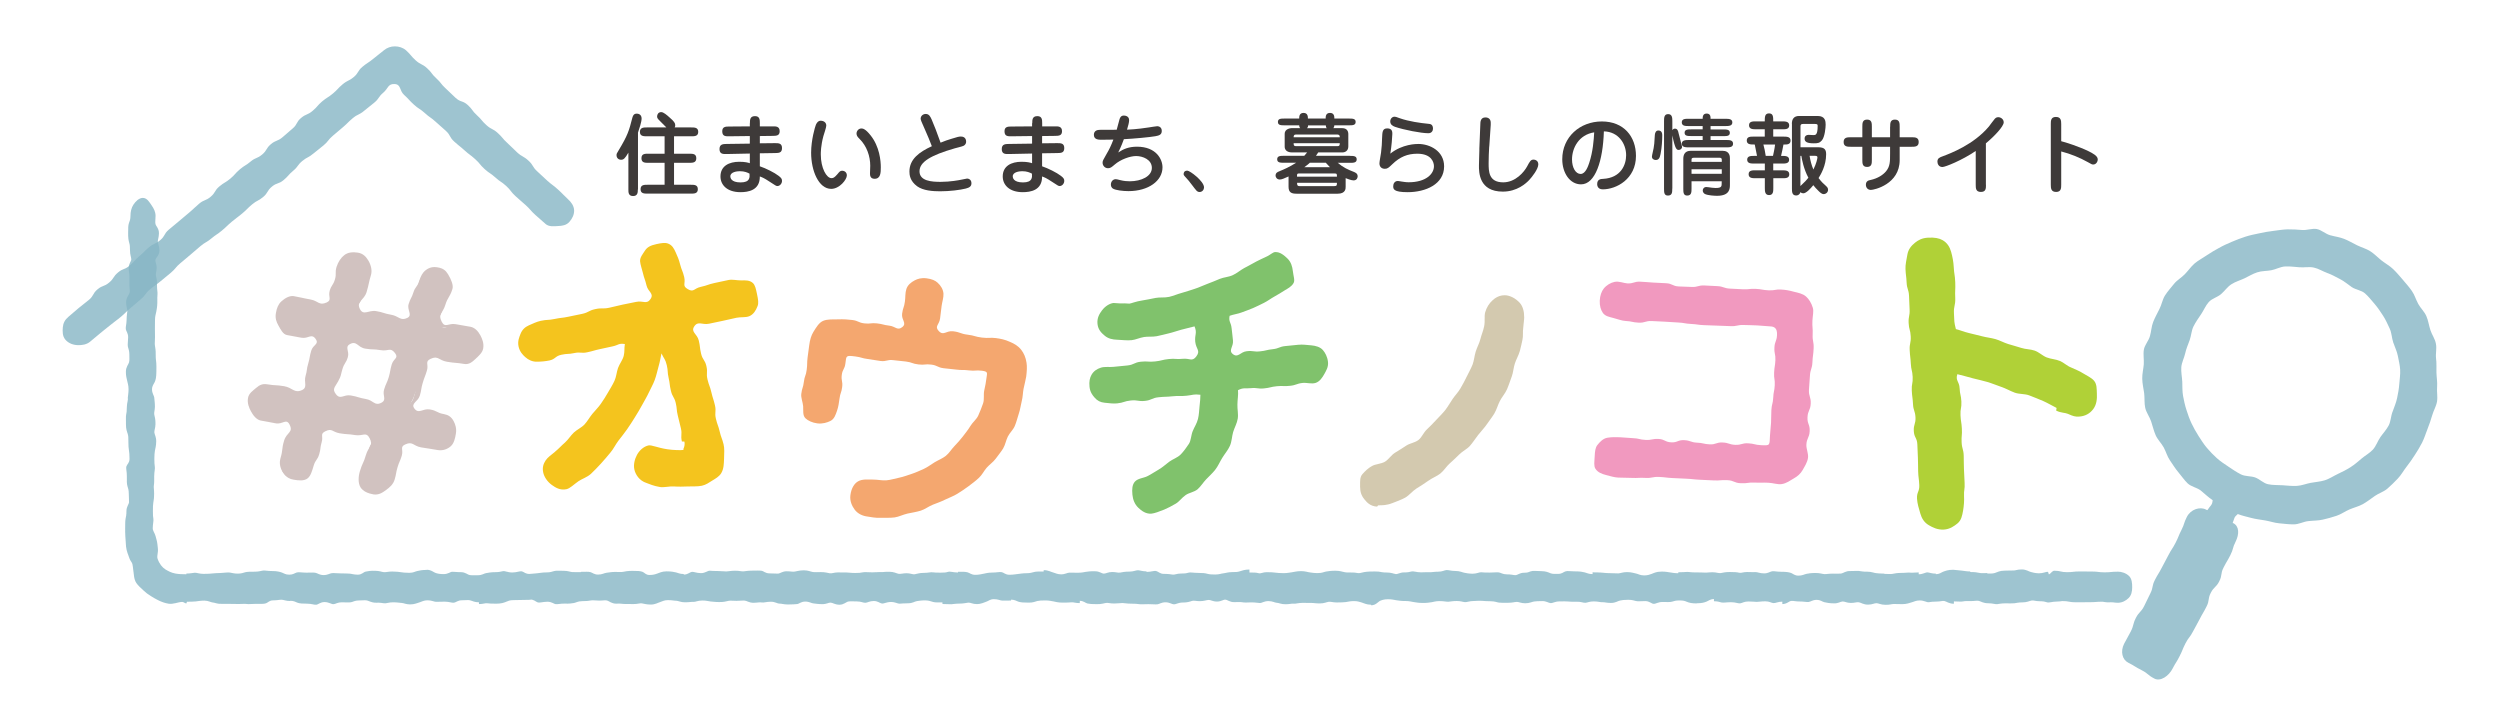 <?xml version="1.0" encoding="UTF-8"?><svg id="_レイヤー_1" xmlns="http://www.w3.org/2000/svg" viewBox="0 0 310 90"><defs><style>.cls-1{opacity:.8;}.cls-2{fill:#f4a76f;}.cls-2,.cls-3,.cls-4,.cls-5,.cls-6,.cls-7,.cls-8,.cls-9,.cls-10{stroke-width:0px;}.cls-3{fill:#f4c41e;}.cls-4{fill:#3e3a39;}.cls-5{fill:#c6b3b0;}.cls-6{fill:#c8bb9b;}.cls-7{fill:#b0d137;}.cls-8{fill:#86b5c4;}.cls-9{fill:#80c26c;}.cls-10{fill:#f199bf;}</style></defs><g class="cls-1"><path class="cls-8" d="m262.54,70.89c-.78,0-.78.08-1.56.08s-.78-.1-1.56-.1-.78-.01-1.56-.01-.78.09-1.56.09-.78-.18-1.56-.18c-.26,0-.45.36-.67.46-.03,0-.09-.32-.12-.32-.27-.03-.57.18-1.12.18-.53-.02-.74-.1-.99-.16-.28-.06-.57-.32-1.15-.32s-.78.15-1.04.13c-.27-.01-.54.02-1.06.02-.61,0-.91.18-1.2.28-.25.09-.5.08-.96.08,0,0,0-.06,0-.06-.48,0-.73.04-.98-.02-.27-.06-.57-.11-1.14-.11,0,0,0-.07,0-.07-.51,0-.76-.08-1.02-.1-.28-.02-.58-.07-1.11-.11-.62,0-.98.15-1.27.26-.24.1-.42.29-.87.29v-.07c-.51,0-.73-.12-.99-.15-.27-.04-.58.23-1.13.23v-.23c-.51,0-.76.06-1.02.03-.28-.04-.56.03-1.12.03s-.83.07-1.12.12c-.25.05-.52,0-1.01,0,0,0,0-.03,0-.03-.5,0-.76-.04-1.01-.06-.27-.02-.55-.18-1.09-.18-.52.02-.78-.07-1.04-.09-.27-.02-.55.01-1.09.01-.55-.02-.85.27-1.12.31-.25.03-.52.01-1.03.01s-.79.07-1.05.06c-.27-.02-.54-.14-1.08-.14-.58,0-.86.05-1.15.11-.25.05-.5.22-.98.22s-.67-.24-.91-.33c-.28-.1-.61-.15-1.22-.15-.56,0-.86-.1-1.14-.06-.26.04-.49.26-.99.26-.55,0-.83-.18-1.1-.16-.26.02-.51-.01-1.02-.01-.48,0-.71.15-.97.09-.27-.07-.57-.09-1.16-.09s-.84.08-1.12.13c-.25.05-.52-.1-1.01-.1s-.77.07-1.03.04c-.28-.02-.55-.02-1.1-.02s-.81-.07-1.08-.06c-.26.01-.52.04-1.05.04,0,0,0,.12,0,.12-.5,0-.76-.07-1.01-.1-.28-.03-.57-.12-1.1-.1-.61,0-.9.17-1.19.28-.25.09-.49.19-.94.19-.49,0-.73-.18-.98-.23-.28-.05-.58-.18-1.15-.18-.53,0-.8.15-1.07.16s-.53-.03-1.06-.03-.79-.06-1.06-.07-.54-.03-1.07-.03c0,0,0,.22,0,.22-.47,0-.7-.14-.96-.21-.28-.07-.58-.13-1.16-.13-.61,0-.99-.09-1.27.01-.25.09-.41.3-.86.3s-.7.02-.95-.07c-.28-.11-.57-.27-1.18-.27s-1.01-.08-1.3.03c-.25.1-.38.17-.83.17-.53,0-.79.3-1.06.3s-.54-.11-1.07-.1c-.5,0-.72-.2-.98-.24-.28-.04-.58.02-1.15.02-.51.01-.78-.02-1.04-.04-.27-.01-.54.18-1.08.18-.49-.01-.76-.07-1.01-.12-.28-.05-.55-.22-1.12-.22s-.85-.14-1.12-.11c-.26.03-.5.2-1.01.2s-.79.08-1.04.06c-.27-.02-.54.02-1.08.02-.59,0-.94-.18-1.21-.1-.26.07-.44.11-.92.11s-.76.24-1.02.2c-.28-.04-.54-.19-1.11-.19h0c-.5.01-.74-.08-1-.11-.27-.03-.55-.01-1.1-.01-.57.03-.9.1-1.18.18-.26.07-.49-.06-.96-.06-.5,0-.72.01-.98-.04-.28-.05-.58-.18-1.15-.18s-.87.06-1.14.1c-.26.04-.48.19-.99.19-.52.01-.76-.05-1.02-.08-.28-.03-.56-.16-1.11-.16s-.84.11-1.11.14c-.26.02-.5.11-1.02.11-1.06,0-1.06-.13-2.13-.12-.47,0-.72.2-.98.13-.28-.08-.56-.09-1.15-.09v-.37c-.59,0-.95.15-1.22.23-.25.08-.43.09-.9.09-.55,0-.83.13-1.1.15-.26.02-.51.15-1.03.15-.47,0-.71-.02-.97-.09-.28-.08-.57-.11-1.16-.11s-.94-.11-1.22-.02c-.25.08-.44.1-.91.1-.5,0-.75.17-1.01.13-.28-.04-.55-.09-1.11-.09-.46,0-.67-.29-.93-.35-.27-.07-.62.11-1.2.11,0,0,0-.07,0-.07-.53,0-.79-.13-1.06-.14-.27,0-.54.17-1.07.17-.58,0-.87.07-1.14.12-.25.05-.51-.07-.99-.07-.52,0-.79.21-1.04.2-.27-.01-.53-.29-1.06-.29-.58-.02-.89.03-1.17.07-.26.04-.48.11-.98.11-.53,0-.78,0-1.04-.01s-.53.21-1.04.21c-.48,0-.76-.18-1.01-.24-.27-.06-.57-.28-1.15-.28,0,0,0,.17-.01.17-.58,0-.91-.01-1.18.06-.26.06-.47.15-.94.15-.55,0-.82.08-1.1.1-.26.02-.51.09-1.02.09s-.69-.27-.95-.32c-.28-.06-.6.05-1.18.05s-.84.11-1.11.15c-.26.04-.51.13-1.01.13-.47,0-.68-.24-.94-.31-.27-.08-.6-.07-1.18-.07,0,0,0,.09-.01.09-.6,0-.95-.16-1.23-.08-.25.08-.43.1-.9.1-.5,0-.72,0-.98-.04-.28-.04-.58.07-1.15.07s-.83.13-1.11.17c-.26.04-.52-.13-1.02-.13-.49.01-.74.12-.99.07-.28-.06-.56-.25-1.13-.25-.52-.02-.78.06-1.04.04-.27-.02-.54.03-1.09.03-.58,0-.9-.06-1.17,0-.26.06-.47.08-.95.08-.52,0-.79-.06-1.05-.06s-.53-.01-1.07-.01c-.5,0-.74.15-1,.11-.28-.04-.56-.15-1.12-.15-.5,0-.74.03-1-.01-.28-.04-.56-.21-1.12-.21-.58.01-.86.12-1.14.16-.26.04-.49-.04-.99-.04-.54,0-.8.28-1.07.29-.26.01-.53-.03-1.05-.03s-.71-.28-.97-.32c-.28-.05-.59-.02-1.16-.02s-.82.07-1.09.09c-.26.02-.51-.08-1.03-.08s-.82.08-1.09.09c-.26.01-.52-.05-1.03-.05s-.78-.02-1.04-.04c-.27-.01-.55.3-1.09.3-.57,0-.88-.2-1.16-.15-.25.05-.48.33-.97.33,0,0,0-.07-.01-.07-.48,0-.7-.14-.96-.2-.27-.06-.58-.13-1.16-.13s-.9.19-1.18.28c-.25.09-.49.17-.95.17s-.61-.3-.85-.39c-.28-.11-.66-.12-1.27-.12-.57,0-.87.06-1.15.12-.25.05-.49.01-.97.01-.55,0-.83.09-1.11.11-.26.03-.51.22-1.02.22-.47,0-.67-.22-.93-.3-.28-.08-.6-.04-1.2-.04v.04c-.52,0-.79,0-1.05-.01-.27-.01-.53-.16-1.08-.16-.59,0-.93-.04-1.21.04-.26.07-.44.16-.92.16-.55,0-.82.08-1.09.1-.26.02-.54.06-1.04.09-.47,0-.65-.23-.9-.31-.28-.08-.63.13-1.22.13s-.89-.22-1.17-.16c-.25.05-.47.12-.95.12-.56,0-.86.08-1.13.12-.26.04-.49.26-.99.26s-.77.02-1.02-.02c-.28-.04-.54-.36-1.1-.36s-.81-.06-1.08-.05c-.26.01-.52.29-1.05.29-.47,0-.72-.05-.98-.13-.28-.08-.56-.41-1.15-.41,0,0,0,.02,0,.02-.58,0-.89.08-1.17.14-.25.05-.47.22-.96.22-1.06,0-1.06-.15-2.13-.16-.51,0-.77.1-1.03.08-.27-.02-.54-.17-1.08-.17-.59-.03-.9.05-1.18.1-.26.04-.47.38-.97.38-.53,0-.79-.12-1.05-.13-.27-.01-.54-.03-1.07-.03s-.83-.06-1.1-.03c-.26.02-.51.24-1.03.24-.48,0-.7-.2-.96-.27-.27-.07-.58-.03-1.17-.03s-.93-.1-1.21-.02c-.25.08-.45.27-.92.27s-.66-.17-.91-.26c-.28-.1-.61-.19-1.22-.19-.56,0-.86-.09-1.13-.06-.26.03-.49.14-1,.14-.58,0-.93,0-1.2.07-.26.06-.45.17-.92.17-.5,0-.72-.1-.97-.13-.28-.04-.56.02-1.15.05-1.06.02-1.06.11-2.13.11-.54,0-.82-.15-1.09-.14-.26.02-.52.1-1.04.1v.09c-.5,0-.97-.02-1.36-.09-.51-.09-.92-.32-1.25-.52-.37-.23-.74-.68-.96-1.31-.09-.24.01-.53.04-.9.03-.31-.04-.65-.07-.97s-.15-.64-.22-.94c-.08-.35-.36-.67-.35-.97.01-.58.12-.88.08-1.16-.04-.26-.07-.5-.06-1,0-.5.01-.75.05-1.01.05-.28.1-.57.1-1.15,0-.5-.07-.77-.03-1.02.05-.28.04-.56.04-1.13.01-.58.12-.87.08-1.15-.04-.26-.06-.5-.06-1s.03-.74.07-1c.05-.28.15-.57.16-1.15.01-.56-.2-.83-.23-1.11-.02-.26.13-.53.14-1.05.01-.59-.09-.89-.15-1.17-.05-.26.07-.49.08-.98,0-.55-.07-.83-.08-1.1-.01-.26-.28-.53-.28-1.05,0-.44.23-.66.34-.91.13-.29.19-.61.2-1.24,0-.56.02-.83-.01-1.12-.02-.26-.08-.52-.07-1.04.01-.58-.06-.85-.1-1.13-.04-.26.01-.52.01-1.02,0-.54-.02-.8-.01-1.07s.01-.54.01-1.08c0-.51.12-.75.16-1.01.04-.28.12-.57.13-1.14,0-.51-.01-.77.02-1.03.03-.28-.07-.56-.06-1.12.01-.6-.06-.89-.13-1.17-.07-.26.08-.51.09-.98,0-.49-.21-.75-.15-1.01.06-.28.48-.54.49-1.13,0-.55-.19-.82-.2-1.1-.01-.26.13-.53.14-1.05.01-.59-.36-.87-.43-1.15-.06-.26.01-.52.01-1.01s-.21-.9-.48-1.29c-.28-.41-.57-.93-1.09-.94-.5.01-.91.44-1.18.85-.25.38-.36.87-.36,1.35s-.1.67-.19.92c-.1.29-.1.62-.1,1.24-.01.61.05.91.13,1.2.08.25.1.49.1.96,0,.55.15.82.16,1.09.01.26-.32.53-.32,1.06s.11.79.09,1.05c-.01.28.01.55,0,1.1,0,.46.1.73.01.98-.1.29-.42.55-.42,1.17,0,.53.16.8.15,1.07s-.09.54-.09,1.08c-.01.57-.14.88-.1,1.16.04.26.29.49.29.99-.01.59-.09.92-.03,1.19.06.26.18.48.18.96s.03.73-.04.98c-.08.28-.39.56-.39,1.16-.01.58.12.87.17,1.16.04.26.16.5.16,1s-.07.78-.09,1.04c.06.33-.11.61-.12,1.17,0,.5-.04.72-.09.97-.05.28-.01.6-.02,1.17-.01.61.13.92.22,1.2.08.26.08.5.08.96-.01,1.07.15,1.08.14,2.15,0,.47-.3.65-.38.9-.09.28.06.64.05,1.25s-.01.92.07,1.2c.08.25.17.49.17.95,0,.53.05.8.03,1.06-.02.27-.32.54-.32,1.09,0,.5-.06.71-.11.97-.05.28-.04.6-.05,1.18-.01.59.04,1.4.11,2.26.05.52.27,1.03.44,1.51.08.23.28.42.35.66.06.22.06.47.1.7.09.51.06,1.16.39,1.65.22.33.56.61.85.89.3.29.63.54.97.74.6.37,1.31.79,2.16.93.58.1,1.18-.2,1.69-.22.18-.01.36.19.52.19.05,0,.05-.21.09-.21.55,0,.81-.02,1.09-.04.26-.02.53-.1,1.05-.1s.78.21,1.04.23c.28.02.58.2,1.1.17,1.07-.01,1.07.02,2.13.02.51,0,.74-.04,1,0,.28.04.57-.02,1.13-.02.61,0,.98.03,1.26-.07.25-.09.41-.36.87-.36.53,0,.8-.09,1.06-.08.27.01.53.16,1.07.16v-.03c.46,0,.65.15.9.24.28.1.62.12,1.22.12h0c.55.01.83.15,1.1.13.26-.02.51-.33,1.03-.33.56,0,.86.29,1.14.26.26-.03.49-.23.99-.23.57,0,.88.04,1.17-.01.25-.05.47-.22.96-.22s.75-.05,1,0c.28.06.55.28,1.13.28.49-.02.74.04,1,.07.28.04.58-.13,1.13-.12.52,0,.79.07,1.05.08.27.01.52.18,1.04.18.59,0,.91-.19,1.19-.26.26-.07.5-.25.97-.25.54,0,.8.19,1.07.19s.53-.02,1.06-.02c.56,0,.87.16,1.15.13.26-.04.48-.3.98-.3s.76-.06,1.01,0c.27.06.54.25,1.11.25,0,0,0,.22,0,.22.51,0,.75-.13,1.01-.1.27.03.56.05,1.12.05.61,0,.94-.11,1.23-.23.24-.1.45-.21.9-.21,1.06,0,1.06-.04,2.13-.04v-.03c.47,0,.65.28.9.35.28.08.63-.08,1.22-.08.52,0,.77.28,1.03.3.27.02.55-.07,1.08-.07.58.03.87-.03,1.15-.07.26-.04.5-.23,1-.23.57,0,.84-.04,1.12-.09.25-.05.51.02,1.01.02.47.01.73-.08.99-.01.28.08.55.39,1.14.39.56-.04.82.05,1.09.04.26-.01.52.01,1.04.01s.77-.12,1.02-.09c.28.03.56.15,1.11.15.59,0,.9-.23,1.18-.31.25-.07.48-.24.95-.24.53,0,.79.08,1.06.08.27.01.53.19,1.07.19s.77-.07,1.03-.05c.27.02.55-.17,1.1-.17.51-.01.79.1,1.05.12.27.01.53.07,1.06.07.59.01.87-.09,1.15-.15.25-.05.51,0,1,0s.77-.06,1.02-.03c.28.03.54.27,1.09.27.53-.01.74-.09,1-.04.28.05.57-.09,1.15-.09.53,0,.8.24,1.06.23.27,0,.53.11,1.07.11s.84-.03,1.11-.05c.26-.02.5-.31,1.02-.31s.77.22,1.03.23c.27.02.55.09,1.09.09s.78-.21,1.04-.19c.27.02.54.26,1.09.26s.83-.36,1.11-.4c.26-.04.52-.01,1.02-.01.54,0,.81.18,1.08.17.26-.01.52-.22,1.04-.22s.75.28,1.01.31c.28.03.57-.19,1.12-.19s.81.22,1.08.21c.26-.01.52-.05,1.05-.05.56,0,.83-.24,1.1-.27.25-.03.52-.09,1.03-.09.48.01.71.14.97.2.27.07.57.05,1.15.05,0,0,0,.2.01.2.54,0,.81.04,1.08.03.26-.01.52-.08,1.04-.08.55,0,.82-.1,1.09-.12.26-.02.52.18,1.03.18.59,0,.91-.21,1.18-.29.26-.07.47-.32.95-.32.52,0,.78.17,1.04.18.27.02.54-.01,1.09-.01,0,0,0-.11.01-.11.47,0,.7.2.96.27.27.07.57.1,1.16.1.58.02.86-.13,1.13-.2.26-.06.52-.07,1-.07s.74.08,1,.12c.28.05.56.15,1.13.15s.82-.01,1.1-.04c.26-.02.51.1,1.03.1,0,0,0-.28.01-.28.48,0,.7.28.95.33.27.06.59.08,1.16.08.6.01.85-.11,1.13-.15.26-.04.5.07,1,.07s.78-.06,1.04-.06.54.08,1.08.08c.5,0,.73.02.99.06.28.04.58,0,1.14,0s.85.05,1.13.02c.26-.03.49-.25,1-.25s.77.24,1.03.25c.27.02.55-.22,1.1-.22.6,0,.88-.11,1.15-.2.25-.08.51.03.97.03.54,0,.81-.14,1.09-.15.26-.02.52.2,1.04.2s.78-.25,1.04-.24c.27.02.54.31,1.09.31.49,0,.71-.03.97.01.28.05.61.05,1.16.02.53,0,.79.07,1.05.08.27.01.54-.24,1.07-.24s.78.2,1.04.21c.27.01.53.18,1.05.18.52.01.77-.1,1.04-.07.27.03.56-.1,1.12-.1.53,0,.79.02,1.06.01.27-.01.53.06,1.06.06.56,0,.82-.16,1.1-.2.26-.04.52.08,1.02.08.56,0,.85-.02,1.12-.05.26-.03.5-.12,1-.12.47,0,.69.1.95.17.28.08.59.28,1.18.28v.07c.61,0,.87-.46,1.15-.57.24-.1.52-.18.97-.18.51,0,.77.1,1.03.13.28.03.57.1,1.11.09.5,0,.75.1,1.01.13.27.03.55.11,1.09.11h0c.56.01.86-.05,1.14-.09.26-.04.49-.14.99-.14.54,0,.81.09,1.08.08.26-.01.52-.09,1.04-.09s.76.12,1.02.14c.27.02.55-.14,1.08-.14.52-.03.8-.04,1.06-.02.27.02.54.05,1.08.05.51,0,.77.15,1.02.17.28.03.55.02,1.1.02s.81-.1,1.08-.11c.26-.01.53.17,1.05.17.56,0,.83-.18,1.11-.22.26-.03.52-.05,1.02-.05s.76.23,1.02.25c.27.02.56-.21,1.11-.21.51,0,.78-.02,1.03.01.27.03.53.03,1.08.03.53-.03.84.16,1.12.13.26-.03.51-.17,1.02-.17.54,0,.81.12,1.09.1.26-.01.52.09,1.04.09.58,0,.85-.25,1.14-.3.25-.05.5-.09.99-.09s.71.09.96.15c.27.07.58.01,1.17.01.52.01.76.32,1.02.34.27.02.56-.23,1.1-.23.6,0,.92.04,1.2-.04.25-.08.46-.15.93-.15s.64.06.9.17c.29.12.61.2,1.23.2v-.02c.62,0,.93-.09,1.22-.21.25-.1.46-.31.91-.31,0,0,0,.27,0,.27.48,0,.67.09.92.15.27.06.62-.03,1.2-.03s.85.17,1.13.14c.25-.03.49-.23,1-.23s.78.04,1.04.05c.27,0,.55-.07,1.08-.07.5,0,.73.19.99.22.27.03.57-.18,1.12-.18v.3c.56,0,.82-.36,1.1-.39.25-.03.53.07,1.03.07.56,0,.86.09,1.13.06.26-.03.49-.26.99-.26s.71.24.96.29c.28.05.59.14,1.15.14.57.03.82-.21,1.1-.23.26-.02.52.18,1.04.18.49,0,.73-.13.99-.08.28.05.57.29,1.14.29.52,0,.79-.19,1.05-.18.27.01.54.2,1.08.2.56.02.79-.1,1.05-.1.26.01.53.02,1.05.02.61,0,.91-.16,1.19-.23.26-.06.5-.23.98-.23.56,0,.87.26,1.14.22.26-.04.48-.08.98-.08s.71-.13.97-.06c.27.07.57.33,1.15.33,0,0,0-.29,0-.29.58,0,.88.06,1.15,0,.25-.06.49-.04.98-.04s.72-.09.98-.02c.28.08.55.29,1.15.29.55,0,.85.14,1.12.11.25-.03.49-.1,1-.1.56,0,.85.02,1.13-.01.25-.03.49-.11,1-.11.57,0,.85-.18,1.13-.23.26-.04.5.09,1,.09.47,0,.64.05.9.13.28.09.63-.09,1.23-.09.27,0,.48-.03.66-.06.83-.01.83.15,1.67.15s.83-.01,1.67-.01.83-.06,1.67-.06c.18.02.4.08.72.08.09,0,.17,0,.25-.01.46-.01.46.06.93.06.51,0,.99-.25,1.33-.59.34-.34.44-.82.44-1.33s-.04-1.05-.38-1.39c-.38-.37-.92-.55-1.43-.55Z"/></g><g class="cls-1"><path class="cls-5" d="m40.71,37.83c.75-.34.28-.63.52-1.42s.34-.76.57-1.55,0-.87.22-1.66c.09-.28.45-.84.9-1.21.32-.26.82-.45,1.42-.35.64.11.81.6,1.01.98.25.5.53,1.04.41,1.42-.23.76-.44.7-.67,1.46-.23.76-.05.82-.28,1.58s-.78.72-.35,1.39c.43.68.6.35,1.4.49.8.14.8.1,1.6.24.8.14.79.21,1.59.35s.97.61,1.66.18c.7-.44.38-.79.62-1.58.24-.79-.05-.88.2-1.67.24-.79.21-.8.46-1.59.09-.28.44-.81.89-1.17.32-.26.8-.58,1.4-.47.64.11.98.58,1.18.97.25.5.37,1.14.25,1.52-.23.76-.39.71-.62,1.48-.23.76-.12.8-.36,1.56s-.92.75-.41,1.36c.67.79.85.4,1.87.57s1.03.11,2.05.29c.42.07.88.31,1.1.76.18.36-.02.82-.11,1.34-.16.92-.69,1.92-1.65,1.76-.76-.13-.74-.24-1.49-.37-.76-.13-.8.09-1.55-.04-.76-.13-.81-.84-1.43-.39-.73.53-.23.81-.48,1.67-.26.86-.24.87-.5,1.73s-.52.79-.78,1.65-.83,1.02-.31,1.75c.6.83.95.26,1.96.43,1,.17,1.03,0,2.04.18.41.07.79.47,1.01.93.18.36.07.79-.02,1.31-.16.96-.76,1.96-1.69,1.81-1.11-.19-1.11-.21-2.22-.4-1.11-.19-1.17-.97-2.2-.51-.75.34-.03.85-.27,1.64s-.48.72-.72,1.51c-.24.79-.19.81-.42,1.6-.16.52-.47.87-.83,1.15-.36.28-.76.51-1.34.41-.59-.1-1.14-.36-1.35-.77-.22-.42-.04-1,.12-1.54.23-.76.3-.74.53-1.5s-.06-.85.16-1.61c.23-.76.94-.75.51-1.43s-.7-.25-1.5-.38c-.8-.14-.83.02-1.62-.11-.8-.14-.76-.37-1.56-.51-.8-.14-1.05-.75-1.73-.31-.7.44-.15.96-.39,1.75-.24.79-.01.86-.25,1.65s-.52.71-.76,1.5c-.16.52-.41.85-.76,1.13-.35.28-.73.71-1.31.61-.6-.1-1.15-.49-1.37-.9-.23-.42-.2-1.07-.04-1.61.23-.76.46-.69.7-1.45.23-.76-.02-.84.21-1.6s1.05-.83.53-1.44c-.67-.79-1-.03-2.02-.2s-.98-.41-2-.58c-.38-.06-.82-.3-1.06-.78-.17-.35-.43-.85-.34-1.39.18-1.09,1.27-1.68,2.03-1.55s.73.27,1.49.39c.76.13.76.1,1.52.23s.86.5,1.49.05c.73-.53.19-.82.45-1.68s.37-.83.63-1.69c.26-.86.3-.85.56-1.71s1.08-1.07.55-1.8c-.59-.82-1.06-.24-2.05-.41-1-.17-1.05.17-2.05,0-.39-.07-.85-.51-1.1-.97-.18-.35-.33-.87-.24-1.41.09-.51.48-.88.78-1.17.37-.35.87-.72,1.27-.66,1.11.19,1.08.35,2.16.68,1.07.31,1.15.54,2.18.08Zm6.7,12.31c.74-.51.33-.72.59-1.58s.36-.83.62-1.69c.26-.86,0-.94.27-1.8s1.08-.85.65-1.64c-.39-.72-.76-.09-1.56-.23-.8-.14-.76-.41-1.56-.55-.8-.14-.86.19-1.66.06-.8-.14-.97-.94-1.64-.48-.74.51-.12.97-.38,1.83-.26.86-.13.9-.39,1.76-.26.86-.56.77-.82,1.64s-.91,1-.48,1.79c.38.71.83.25,1.63.38.8.14.81.06,1.61.19.8.14.79.11,1.55.37s.9.41,1.57-.05Z"/><path class="cls-5" d="m46.28,61.3c-.63-.11-1.27-.38-1.57-.86-.32-.52-.29-1.3-.09-1.99.31-1.04.46-1,.76-2.05.31-1.04.95-1.11.45-2.07-.44-.84-.85-.22-1.8-.38-.94-.16-.96-.06-1.9-.22s-.94-.67-1.79-.25c-.69.34-.23.6-.45,1.34s-.09.78-.31,1.51-.46.67-.68,1.4c-.2.65-.36,1.28-.76,1.59-.44.34-1.09.27-1.73.16-.65-.11-1.04-.44-1.34-.92-.32-.52-.48-1.1-.28-1.78.31-1.04.12-1.1.44-2.15.32-1.04,1.17-1,.68-1.97-.42-.83-.83,0-1.74-.17-.92-.16-.91-.19-1.83-.34-.51-.09-.95-.62-1.23-1.16-.23-.43-.47-1-.36-1.63.1-.61.64-.93,1.01-1.26.45-.4.85-.53,1.35-.45,1.05.18,1.08.06,2.13.24,1.05.18,1.24.92,2.21.48.73-.34.21-.95.43-1.72.23-.77.11-.81.34-1.58s.14-.8.37-1.58c.23-.77,1.02-.8.55-1.46-.53-.74-.86,0-1.76-.15-.89-.15-.89-.18-1.78-.33-.52-.09-.8-.7-1.09-1.22-.24-.43-.41-.86-.3-1.5.1-.62.3-1.11.67-1.45.45-.41,1.03-.74,1.54-.66,1.03.18,1.02.23,2.05.41,1.03.18,1.07.8,2.03.38.7-.31.16-.71.38-1.45.22-.74.43-.67.65-1.41s-.02-.81.2-1.55c.2-.63.56-1.16.97-1.47.45-.35,1.06-.4,1.69-.3.63.11.99.49,1.28.97.38.63.48,1.33.33,1.8-.31,1.04-.23,1.07-.54,2.11-.31,1.04-1.33,1.17-.82,2.13.44.84,1.07.08,2.01.24s.92.29,1.86.45c.94.16,1.14.81,2,.39.69-.34-.07-.98.16-1.72s.36-.7.59-1.43c.23-.74.48-.66.71-1.4.2-.63.41-1.05.82-1.37.45-.34.89-.45,1.51-.34.63.11.97.37,1.26.85.38.63.69,1.36.54,1.83-.32,1.04-.57.96-.89,2-.32,1.04-.93,1.08-.44,2.05.42.83.82.15,1.73.31.92.16.91.16,1.83.32.51.09.94.51,1.23,1.05.23.43.46.98.36,1.62-.09.55-.56.94-.95,1.31-.4.38-.81.73-1.41.63-1.05-.18-1.07-.09-2.13-.27s-1.06-.81-2.04-.36c-.73.34-.22.67-.45,1.44s-.29.76-.52,1.53-.13.8-.36,1.58-1.15.95-.68,1.6c.54.74,1.03-.03,1.93.12.9.15.85.43,1.75.58.5.09.91.33,1.19.87.23.44.38.92.28,1.55-.09.55-.22,1.17-.61,1.54-.4.38-1.02.6-1.62.5-1.03-.18-1.03-.16-2.06-.33-1.03-.18-1.04-.8-1.99-.37-.7.31-.21.65-.43,1.39-.22.74-.31.71-.53,1.45-.22.74-.13.76-.35,1.5-.19.65-.65,1-1.07,1.31-.46.35-.94.65-1.59.54Zm-6.56-8.86c.77-.47.95.02,1.84.17.89.15.87.27,1.76.42.89.15.87.3,1.76.46.89.15,1.38-.59,1.88.16.48.72-.34.88-.58,1.71-.25.83-.15.86-.4,1.69-.25.83-.16.86-.41,1.69-.14.48-.21.84,0,1.17.18.29.47.32.88.39.86.15,1.45-.07,1.75-1.05.25-.84.05-.9.3-1.74s.47-.78.72-1.62-.21-1.1.52-1.59c.67-.45.71.04,1.51.18s.83-.07,1.63.07.79.18,1.59.31c.72.12,1.05-.47,1.18-1.21.16-.95-.16-1.44-.71-1.53-1.11-.19-1.08-.38-2.19-.57-1.11-.19-1.66.62-2.32-.29-.58-.8.56-.97.85-1.92.28-.95.29-.95.57-1.91s.17-.99.45-1.94c.28-.96-.18-1.17.62-1.76.66-.49.67.03,1.48.17s.83,0,1.65.15.83.04,1.64.18c.72.12,1.18-.43,1.3-1.17.16-.96-.28-1.43-.84-1.53-.75-.13-.75-.15-1.5-.28-.75-.13-.69-.5-1.44-.62-.75-.13-1.08.57-1.43-.11-.4-.77.17-.77.42-1.6.25-.83.1-.88.35-1.71.25-.83.3-.82.56-1.65.11-.35.15-.83-.09-1.22-.18-.29-.45-.42-.86-.49-1.03-.17-1.62.48-1.83,1.16-.26.84-.02.91-.27,1.76-.26.84-.27.84-.53,1.68s.15,1.2-.61,1.66c-.77.47-.86-.3-1.75-.45s-.92,0-1.81-.15c-.89-.15-.91-.07-1.8-.23-.89-.15-1.15.29-1.65-.46-.48-.72.11-.75.36-1.59.25-.83.37-.79.62-1.63s.33-.81.58-1.64c.11-.35-.26-.83-.49-1.22-.18-.29-.31-.52-.72-.59-1.03-.17-1.67.47-1.88,1.15-.25.84-.2.86-.45,1.7s-.25.84-.5,1.69c-.25.84.26,1.07-.47,1.56-.67.45-.72.21-1.51.08-.8-.14-.75-.4-1.55-.54s-.83.07-1.63-.07c-.48-.08-1.19.24-1.36,1.23-.18,1.04.38,1.56.87,1.65,1.1.19,1.08.29,2.19.47s1.63-.63,2.29.27c.58.81-.51.96-.8,1.91-.28.95-.1,1.01-.39,1.96-.28.96-.2.98-.48,1.94-.28.96.19,1.38-.61,1.98-.66.49-.9-.18-1.71-.31-.81-.14-.8-.2-1.62-.34-.81-.14-.83-.03-1.64-.17-.54-.09-1.37.29-1.53,1.18-.18,1.06.57,1.58,1.04,1.66.75.13.7.4,1.45.53.75.13.76.07,1.51.2s1.12-.51,1.47.16c.4.77-.08.84-.33,1.67-.25.83-.27.83-.52,1.66-.25.83-.23.84-.49,1.67-.14.47-.13.82.08,1.15.19.3.43.5.86.58.31.05,1.28.28,1.73-1.21.25-.84.16-.87.42-1.71.25-.84.64-.78.71-1.66.06-.95-.44-1.29.31-1.75Zm8.09-1.67c-.75.51-.95,0-1.84-.17-.89-.15-.87-.27-1.76-.42-.89-.15-.87-.3-1.76-.46-.89-.15-1.44.62-1.88-.17-.48-.87.38-.99.66-1.94.28-.95.19-.98.47-1.94.28-.96.2-.98.48-1.94s-.13-1.36.69-1.92c.75-.51.97,0,1.86.16.9.15.85.4,1.75.55.9.15.93-.05,1.83.1s1.27-.3,1.71.5c.48.87-.37.88-.65,1.83-.29.95-.18.99-.47,1.94-.29.95-.29.94-.38,1.93-.08,1.07.11,1.38-.71,1.95Zm-6.16-1.9c.58.76.93,0,1.87.17s.92.28,1.86.44c.94.16,1.07.9,1.91.46.71-.37.1-.88.34-1.65.23-.77.34-.74.57-1.51.23-.77.14-.8.37-1.58.23-.77.9-.77.41-1.42-.58-.76-.82-.19-1.77-.36-.95-.16-.97-.03-1.92-.19-.95-.16-1.03-1.01-1.88-.57-.71.37-.05.86-.28,1.63s-.44.71-.67,1.48-.13.79-.52,1.5c-.42.77-.78.96-.29,1.6Z"/></g><path class="cls-3" d="m93.87,36.47c-.14-.64-.22-1.12-.53-1.39-.4-.35-.91-.32-1.44-.31-.5.01-1.07-.15-1.56-.05-.87.19-.87.18-1.73.37-.87.19-.84.29-1.71.48-.87.19-.86.73-1.62.28-.73-.43-.24-.67-.44-1.5-.2-.82-.31-.8-.52-1.62-.12-.5-.32-.98-.53-1.43-.22-.49-.43-.89-.93-1.09-.38-.15-.81-.08-1.46.06-.74.16-1.15.37-1.44.83-.25.4-.62.81-.59,1.3.04.45.23.94.34,1.41.19.8.27.79.46,1.59s.96.98.5,1.67c-.47.72-.93.18-1.77.36s-.84.16-1.68.34c-.84.18-.84.21-1.68.39-.84.18-.88-.02-1.73.17-.84.18-.79.41-1.63.59-.84.18-.85.17-1.69.35s-.86.1-1.71.28-.87.05-1.72.23c-.51.11-1.02.36-1.48.56-.5.22-.84.56-1.04,1.07-.15.39-.38.89-.24,1.55.14.65.52,1.04.83,1.32.4.36.9.58,1.43.57.51,0,1.07-.05,1.56-.15.78-.17.7-.54,1.49-.71.78-.17.81-.04,1.6-.21.78-.17.84.07,1.62-.1.79-.17.78-.22,1.56-.39q.79-.17,1.57-.34c.78-.17.72-.41,1.52-.29-.09.55-.01.95-.14,1.47-.14.54-.53,1-.71,1.51-.18.53-.21,1.1-.44,1.59-.23.5-.53.97-.8,1.44-.27.48-.57.94-.88,1.39s-.71.84-1.06,1.26c-.35.43-.61.92-.98,1.32-.38.4-.93.63-1.32,1-.4.38-.69.87-1.09,1.23-.42.36-.79.78-1.2,1.11l-.06.06c-.44.37-.88.65-1.15,1.06-.26.41-.43.85-.29,1.5.11.51.48,1.11,1.06,1.53.45.32,1.02.7,1.82.53.45-.1.9-.58,1.49-.99.44-.3,1.06-.48,1.54-.91.42-.38.82-.83,1.25-1.28.4-.42.77-.9,1.16-1.35.39-.45.64-1.01,1-1.48.37-.48.74-.94,1.07-1.41.35-.5.66-.99.96-1.47.33-.52.62-1.02.89-1.51.29-.54.6-1.04.83-1.54.26-.56.56-1.07.75-1.59.22-.59.33-1.17.48-1.69.18-.61.25-1.11.36-1.62.34.73.47.68.66,1.46.18.78.05.81.23,1.59s.09.8.28,1.58c.18.78.41.73.6,1.51.18.78.07.81.26,1.59.18.78.19.78.38,1.56.18.78-.06.84.12,1.62.01.05.31-.02.32.04.07.32-.03.71-.11.83-.02.04.01.18-.04.19-.23.05-1.24.03-1.95-.08-1.22-.18-1.98-.56-2.36-.48-.59.13-1.12.61-1.42,1.16-.28.52-.47,1.21-.33,1.83.13.59.59,1.38,1.51,1.67.32.12.91.38,1.67.5.51.08,1.13-.11,1.75-.07.56.04,1.13.02,1.72,0,.58-.03,1.17.03,1.72-.09.52-.11.9-.4,1.29-.64.43-.26.84-.49,1.1-.9.34-.56.33-1.18.36-1.77.03-.72.06-1.38-.06-1.83-.2-.8-.29-.78-.48-1.58-.19-.81-.28-.78-.47-1.59-.19-.8.07-.87-.12-1.67-.19-.81-.25-.79-.44-1.6-.19-.81-.28-.78-.48-1.59-.19-.81.05-.86-.14-1.67-.19-.81-.47-.74-.66-1.55-.19-.81-.09-.83-.29-1.64s-1.01-1.03-.56-1.72c.48-.73.99-.16,1.84-.34s.85-.18,1.71-.36c.85-.18.85-.2,1.7-.38.52-.11,1.14,0,1.6-.2.5-.22.8-.7,1-1.23.16-.37.08-.83-.06-1.49Z"/><path class="cls-2" d="m123.58,41.93c-.9-.11-.92.04-1.82-.07s-.88-.25-1.78-.36-.88-.31-1.78-.42c-.9-.11-1.2.62-1.81-.05-.53-.58.08-.76.18-1.54.1-.77.09-.77.19-1.55.06-.49.26-1.03.23-1.53-.04-.53-.33-.99-.72-1.35-.3-.28-.73-.47-1.38-.55-.65-.08-1.09.06-1.46.25-.47.25-.88.58-1.04,1.08-.16.48-.11,1.04-.18,1.54-.1.77-.25.76-.35,1.53s.63,1.17.02,1.65c-.6.48-.84-.09-1.61-.18-.77-.09-.75-.19-1.52-.28s-.79.09-1.56,0-.73-.32-1.5-.42c-.46-.06-1.11-.11-1.8-.08-.58.02-1.27-.05-1.83.19-.52.23-.85.81-1.2,1.37-.27.44-.43.97-.52,1.68-.09.75-.11.75-.2,1.5s-.01.76-.11,1.52c-.09.75-.26.73-.35,1.49s-.23.74-.32,1.49c-.06.46.18,1,.23,1.52.04.51-.09,1.14.29,1.51.3.29.84.55,1.47.63.67.08,1.22-.11,1.6-.29.51-.24.66-.77.84-1.27.17-.48.24-1,.31-1.51.09-.73.24-.71.33-1.44.09-.73-.14-.76-.05-1.49s.36-.7.45-1.43c.12-.97.04-1.02,1.23-.87.78.1.77.22,1.55.32.78.1.78.14,1.56.24.78.1.82-.2,1.6-.1.78.1.78.07,1.57.17.78.1.76.27,1.55.36.78.1.81-.08,1.59.02.78.1.75.35,1.53.45.78.1.79.07,1.57.17.79.1.8,0,1.58.1.79.1.81-.06,1.59.04.8.1.65.28.58.86-.06.52-.16,1.04-.28,1.57-.12.51.03,1.12-.15,1.63-.17.5-.38,1.01-.6,1.51-.22.48-.71.84-.98,1.3-.27.46-.61.86-.93,1.29-.32.42-.67.8-1.04,1.19-.37.38-.64.86-1.06,1.2-.41.33-.92.52-1.39.8-.45.27-.86.6-1.36.83-.48.21-.96.44-1.48.61-.5.16-1,.36-1.54.47-.51.1-1.04.28-1.59.33-.52.05-1.07-.09-1.62-.09-.62,0-1.38-.1-1.93.23-.45.27-.82.84-.93,1.71-.09.69.18,1.32.54,1.8.37.48.93.77,1.62.85.33.04.91.19,1.66.15.48-.02,1.06.03,1.67-.05.51-.07,1.03-.35,1.61-.48.52-.11,1.08-.19,1.63-.36.51-.16.97-.53,1.5-.74.5-.2,1.02-.37,1.53-.63.49-.24,1.02-.42,1.5-.72.46-.29.93-.59,1.38-.93.43-.33.89-.66,1.3-1.05.39-.36.62-.86.96-1.25.35-.4.81-.7,1.11-1.11.31-.43.66-.84.93-1.28.27-.46.35-1.01.58-1.47.24-.48.68-.86.87-1.33.21-.5.33-1.03.49-1.51.18-.52.24-1.06.36-1.53.15-.56.14-1.1.23-1.55.13-.65.28-1.16.33-1.52.08-.67.12-1.23.04-1.72-.1-.67-.34-1.19-.65-1.59-.38-.5-.89-.78-1.39-.99-.64-.3-1.26-.41-1.67-.46Z"/><path class="cls-9" d="m161,42.75q-.8.08-1.6.16c-.8.08-.78.3-1.58.39-.8.08-.79.19-1.59.27s-.82-.11-1.63-.02c-.8.08-1.07.86-1.71.37-.61-.47.07-.91,0-1.68s-.09-.77-.17-1.54-.39-.78-.25-1.54c.48-.18,1.05-.24,1.5-.42.48-.19.96-.34,1.41-.54.47-.21.93-.43,1.36-.65.46-.23.87-.55,1.29-.78.45-.25.88-.51,1.28-.77.33-.2.85-.45,1.1-.92.18-.34-.03-.85-.09-1.42-.07-.65-.25-1.17-.64-1.57-.44-.43-.98-.89-1.6-.83-.23.02-.54.31-.93.51-.28.14-1.18.53-1.92.96-.41.24-.79.42-.95.51-.49.27-.91.65-1.42.88-.51.24-1.1.25-1.61.46-.52.21-1.02.44-1.54.62-.53.19-1.03.45-1.55.61-.55.17-1.07.36-1.59.5-.56.15-1.08.38-1.59.5-.58.13-1.17.03-1.67.13-.61.12-1.16.24-1.63.31-.86.13-1.42.38-1.62.4-.13.01-.53-.05-.92-.03-.44.02-.9-.06-1.06-.05-.46.05-1.04.38-1.45.94-.29.39-.62.91-.54,1.66s.52,1.14.9,1.46c.43.36.94.48,1.58.5.57.02,1.18.11,1.76.05.48-.05.97-.3,1.53-.39.48-.08,1.03,0,1.57-.1.49-.1.99-.23,1.52-.36.49-.11.99-.3,1.51-.44.49-.12,1.14-.28,1.66-.42.36.86,0,.98.09,1.91.1.93.69,1.08.13,1.82-.52.69-.81.2-1.67.29s-.88-.06-1.74.03-.85.21-1.71.3-.88-.06-1.74.03c-.87.09-.83.38-1.7.47s-.87.08-1.73.17c-.5.05-1.05-.05-1.54.1-.51.16-.91.44-1.17.9-.2.36-.31.81-.24,1.47s.35,1.02.62,1.33c.35.41.73.6,1.26.65.5.05,1.04.13,1.54.08.86-.09.84-.27,1.7-.36s.89.14,1.75.05.83-.36,1.69-.45.87-.03,1.73-.12.88.02,1.74-.07.86-.22,1.72-.12c0,.38-.04.85-.11,1.47-.05.47-.06.99-.19,1.53-.14.57-.46,1.02-.65,1.5-.22.53-.2,1.16-.48,1.59-.31.47-.65.94-1.02,1.32-.39.39-.97.57-1.41.89s-.84.71-1.32.98c-.47.26-.92.59-1.42.83-.47.23-1.16.25-1.53.67-.32.37-.37.92-.3,1.62.06.61.29,1.19.72,1.6.41.4.97.81,1.66.74.36-.04.92-.24,1.56-.5.44-.18.92-.44,1.44-.74.43-.25.75-.74,1.22-1.06.42-.3,1.05-.36,1.48-.72.39-.34.68-.83,1.06-1.23.36-.38.77-.74,1.11-1.17.37-.46.59-1.02.9-1.51.31-.5.71-.96.94-1.48.24-.54.24-1.16.4-1.71.17-.56.48-1.08.57-1.66.09-.57-.06-1.17-.04-1.75,0-.58.13-1.19.07-1.78.72-.35.81-.17,1.61-.25s.82.11,1.62.03c.8-.08.79-.19,1.59-.27s.82.04,1.62-.05c.8-.08.78-.27,1.59-.36.5-.05,1.1.16,1.59,0,.5-.16.83-.64,1.09-1.11.19-.36.52-.84.45-1.49s-.36-1.16-.63-1.47c-.35-.4-.91-.54-1.44-.59-.54-.04-1.09-.13-1.59-.07Z"/><g class="cls-1"><path class="cls-6" d="m189,39.36c0-.78-.18-1.42-.59-1.85-.47-.5-1.16-.89-1.81-.9-.72,0-1.21.33-1.57.67s-.69.82-.87,1.45c-.13.48,0,1.09-.12,1.71-.11.56-.34,1.08-.47,1.6-.14.55-.42,1.04-.58,1.55-.17.54-.2,1.11-.39,1.61-.21.53-.49,1.01-.72,1.49-.24.51-.51.99-.78,1.46-.28.49-.68.88-.98,1.33-.32.47-.58.95-.91,1.37-.35.44-.75.82-1.11,1.21-.39.41-.75.81-1.15,1.17-.42.38-.63.98-1.05,1.32-.44.35-1.09.41-1.53.71-.47.32-.94.6-1.39.88-.48.3-.8.85-1.26,1.12-.5.28-1.14.27-1.6.53-.42.23-.86.62-1.21,1.04-.29.35-.26.85-.26,1.49s.15,1.14.53,1.59c.29.35.69.86,1.57.91.05,0,.1-.16.16-.16.46,0,1.04,0,1.7-.26.5-.2,1.08-.39,1.63-.69.5-.28.88-.8,1.38-1.12s1.01-.62,1.47-.96c.51-.37,1.1-.58,1.51-.91.45-.36.74-.87,1.14-1.23.43-.38.83-.76,1.21-1.14.4-.4.95-.65,1.32-1.06.38-.43.67-.91,1.01-1.34.35-.45.75-.85,1.06-1.3.32-.47.68-.91.96-1.38.29-.49.43-1.06.68-1.54.26-.51.66-.94.88-1.44.23-.52.39-1.06.59-1.58.2-.53.22-1.11.39-1.63.18-.54.47-1.03.62-1.55.13-.47.22-.94.32-1.37.11-.5.03-1,.09-1.41.04-.59.13-1.06.13-1.39Z"/></g><path class="cls-10" d="m220.9,35.9c-.79-.04-.8.14-1.6.1-.8-.04-.79-.14-1.59-.18-.79-.04-.8.09-1.59.05s-.79-.05-1.59-.08c-.8-.04-.79-.27-1.58-.31q-.79-.04-1.59-.08c-.8-.04-.81.22-1.6.18-.8-.04-.8-.03-1.59-.06-.8-.04-.78-.36-1.58-.4-.8-.04-.8-.05-1.59-.08-.8-.04-.8-.08-1.6-.11-.8-.04-.81.25-1.61.21-.43-.02-1.02-.3-1.57-.19-.5.1-1.02.41-1.36.84-.26.33-.46.85-.49,1.49-.03.65.14,1.16.38,1.51.3.44.84.51,1.34.65.51.13,1.02.34,1.48.36.81.04.81.17,1.62.21s.82-.24,1.64-.2l1.62.08c.81.04.81.06,1.63.1.81.04.81.14,1.62.18s.81.12,1.62.15c.81.04.82.02,1.63.06s.81.03,1.63.06c.82.04.83-.17,1.64-.14.82.04.82,0,1.64.05.82.04.81.08,1.63.12.5.02.91.19.86,1.09-.04.78-.29.77-.32,1.54-.04.78.15.78.12,1.56-.04.78-.12.77-.16,1.55-.04.78.12.78.08,1.56-.04.78-.16.77-.19,1.55-.04.78-.19.77-.23,1.55s0,.78-.04,1.56-.09.78-.13,1.56c-.06,1.26.04,1.27-1.13,1.21-.79-.04-.79-.19-1.58-.23-.79-.04-.8.22-1.6.19-.79-.04-.78-.26-1.57-.29-.8-.04-.81.27-1.6.23-.79-.04-.79-.18-1.58-.21-.79-.04-.78-.27-1.58-.31s-.81.31-1.61.27c-.79-.04-.78-.38-1.57-.42-.8-.04-.81.16-1.6.12-.8-.04-.79-.19-1.59-.22-.8-.04-.8-.07-1.59-.11-.46-.02-1.05-.03-1.57.06-.51.09-.91.49-1.24.91-.25.33-.3.77-.33,1.41-.03.66-.13,1.17.09,1.52.29.46.81.65,1.31.78.5.13,1.03.3,1.51.32.85.04.85,0,1.69.04s.85-.05,1.69,0,.85-.16,1.7-.12c.85.04.84.1,1.69.14q.84.04,1.69.08c.85.04.84.09,1.69.13s.85.04,1.69.08c.85.04.85-.07,1.7-.03.85.04.83.35,1.68.38.85.04.86-.12,1.71-.08.85.04.85-.02,1.7.02.61.03,1.16.24,1.63.17.63-.09,1.08-.46,1.48-.68.52-.29.89-.62,1.14-1.07.26-.46.58-.95.66-1.49.08-.53-.22-1.11-.2-1.64.04-.85.37-.84.41-1.69.04-.85-.31-.87-.27-1.72.04-.85.36-.84.4-1.69s-.26-.87-.22-1.72c.04-.86.08-.85.12-1.71.04-.85.27-.84.31-1.7s.11-.85.15-1.71-.16-.87-.12-1.72c.04-.86-.07-.86-.03-1.72.03-.62.18-1.17.05-1.6-.17-.59-.48-1.08-.84-1.4-.42-.37-1-.47-1.49-.59-.59-.17-1.15-.26-1.56-.27Z"/><path class="cls-7" d="m255.43,44.76c-.5-.22-1.1-.23-1.64-.44-.51-.2-.95-.65-1.48-.84s-1.13-.16-1.67-.34-1.09-.31-1.62-.48c-.55-.17-1.05-.46-1.58-.61-.56-.16-1.14-.21-1.65-.35-.59-.16-1.14-.27-1.63-.4-.66-.16-1.22-.4-1.63-.49-.24-.94-.19-.96-.24-1.93-.05-.96.2-.98.16-1.94-.05-.97.04-.97,0-1.94s-.14-.96-.19-1.93c-.03-.58-.15-1.24-.32-1.84-.17-.6-.48-1.12-1.06-1.45-.43-.25-1-.35-1.79-.31-.77.04-1.23.31-1.62.62-.5.4-.84.85-.95,1.45-.11.63-.27,1.3-.24,1.82.04.84.1.83.14,1.67s.26.83.3,1.66c.04.84.03.84.07,1.68.04.84-.16.85-.12,1.68.04.84.22.83.26,1.67.04.84-.17.85-.13,1.69s.1.84.14,1.67c.04.84.19.83.23,1.66.04.84-.15.85-.11,1.68.04.84.11.84.15,1.67.04.84.26.83.31,1.66.04.84-.25.85-.21,1.69s.4.82.44,1.66c.04.84.03.84.07,1.68.04.84,0,.84.03,1.68s.1.84.14,1.68-.33.86-.28,1.7c.03.58.23,1.24.41,1.84.17.6.49,1.13,1.08,1.46.43.25,1.03.57,1.82.53.77-.04,1.3-.44,1.69-.75.5-.4.6-.99.71-1.59.11-.63.15-1.26.12-1.78-.04-.83.12-.84.07-1.68q-.04-.84-.08-1.68c-.04-.84,0-.84-.03-1.68s-.22-.83-.26-1.67c-.04-.84.08-.84.03-1.68-.04-.84-.13-.83-.17-1.67-.04-.84.15-.85.11-1.69s-.18-.83-.22-1.67c-.04-.84-.54-.93-.28-1.73.59.13,1.32.36,1.92.51.59.15,1.19.28,1.78.45.58.17,1.15.41,1.73.61.58.19,1.11.51,1.68.72.57.21,1.26.12,1.83.35s1.15.44,1.71.69c.56.25,1.09.57,1.63.84.07.04-.07.32,0,.36.57.28,1.1.24,1.43.39.67.3.9.36,1.36.34.77-.04,1.37-.38,1.78-.93.42-.56.49-1.27.45-1.96-.03-.54.02-1.13-.36-1.57-.33-.38-.88-.61-1.37-.92-.44-.29-.96-.47-1.46-.71-.49-.18-.9-.6-1.38-.81Z"/><g class="cls-1"><path class="cls-8" d="m301.37,40.93c-.19-.57-.26-1.18-.5-1.73s-.71-.98-1-1.5-.45-1.12-.79-1.61-.74-.94-1.13-1.4c-.39-.45-.77-.91-1.21-1.33-.43-.41-.97-.7-1.44-1.07-.47-.37-.88-.82-1.39-1.14-.5-.32-1.1-.47-1.64-.74s-1.05-.57-1.6-.79c-.56-.22-1.15-.29-1.73-.45-.58-.16-1.08-.66-1.66-.77-.59-.1-1.23.17-1.82.12-.6-.05-1.18-.09-1.78-.08s-1.17.12-1.77.19c-.59.07-1.16.17-1.75.3-.58.13-1.16.23-1.73.42s-1.12.39-1.67.63c-.55.24-1.09.47-1.61.77-.52.29-1.04.58-1.53.92s-1.04.62-1.49,1c-.45.39-.79.9-1.21,1.33-.41.43-.98.74-1.35,1.21s-.79.92-1.11,1.43c-.32.5-.41,1.15-.69,1.68-.27.54-.56,1.06-.78,1.62-.22.56-.23,1.18-.4,1.75-.16.58-.65,1.08-.75,1.67-.1.59.03,1.22-.01,1.82-.05.6-.21,1.2-.19,1.8.01.6.16,1.19.24,1.79.07.59,0,1.22.13,1.81.13.58.54,1.1.73,1.67s.32,1.16.56,1.71.7.98.99,1.5c.29.52.44,1.13.78,1.62.34.49.65,1.01,1.04,1.47.39.45.73.98,1.16,1.39s1.14.51,1.62.88c.47.37.97.88,1.48,1.2-.04.66-.3.66-.64,1.22-.03.04-.16-.04-.2-.06-.74-.38-1.88-.03-2.36.92-.4.78-.27.84-.67,1.62-.4.78-.33.81-.73,1.59-.4.78-.48.74-.88,1.52s-.42.77-.82,1.55-.46.75-.86,1.53-.18.9-.57,1.68c-.4.78-.37.79-.77,1.58-.4.78-.62.67-1.02,1.45-.4.79-.23.87-.62,1.66-.4.79-.44.76-.84,1.55-.48.95-.23,1.97.51,2.34.85.43.81.5,1.66.93s.75.62,1.6,1.05c.74.38,1.77-.31,2.25-1.26.4-.78.47-.74.86-1.52.4-.78.33-.81.73-1.59.4-.78.54-.71.94-1.49s.44-.76.83-1.54c.4-.78.45-.76.84-1.54.4-.78.13-.92.53-1.7s.66-.65,1.05-1.43c.4-.78.13-.92.53-1.7.4-.79.45-.76.85-1.55s.24-.87.64-1.65c.48-.95.46-1.93-.28-2.31-.05-.03-.09.02-.07-.04.24-.61.13-.67.63-1.09.56.22,1.04.31,1.62.47s1.17.22,1.76.32,1.16.31,1.76.36,1.2.14,1.81.13c.6,0,1.18-.33,1.77-.4s1.2-.05,1.79-.18c.58-.13,1.16-.29,1.73-.48s1.06-.56,1.61-.79c.55-.24,1.14-.37,1.66-.66s.99-.67,1.48-1.01c.49-.34,1.11-.52,1.56-.91s.88-.82,1.3-1.26c.41-.43.7-.98,1.07-1.45s.71-.96,1.03-1.46.64-1.01.91-1.55.44-1.11.66-1.67c.22-.56.42-1.12.58-1.69.16-.58.5-1.12.6-1.71s-.04-1.21.01-1.81c.05-.6-.06-1.18-.08-1.78-.01-.6.03-1.18-.05-1.78-.07-.59.11-1.23-.02-1.82-.1-.59-.5-1.1-.68-1.68Zm-5.17,11.82c-.27.53-.7.97-1.03,1.45-.34.49-.53,1.1-.92,1.54-.4.44-.95.73-1.4,1.11-.45.39-.9.77-1.4,1.09s-1.03.58-1.56.83-1.04.6-1.6.78-1.17.21-1.75.32-1.15.35-1.74.38c-.59.03-1.19-.04-1.78-.08-.58-.04-1.21,0-1.79-.13-.57-.12-1.04-.64-1.6-.84-.55-.19-1.23-.11-1.76-.38s-1.04-.61-1.52-.94c-.49-.33-1.01-.66-1.45-1.06-.44-.39-.87-.84-1.25-1.29s-.71-.97-1.03-1.47c-.32-.49-.61-1.03-.87-1.56-.25-.53-.45-1.1-.63-1.67-.19-.57-.31-1.16-.42-1.73-.11-.58-.07-1.19-.1-1.77-.03-.59-.16-1.19-.12-1.78s.35-1.14.48-1.72c.12-.57.36-1.1.56-1.66.2-.55.21-1.18.48-1.71.27-.53.61-1.02.94-1.5.33-.49.56-1.08.95-1.51.39-.44,1.07-.59,1.52-.98.45-.38.78-.9,1.28-1.22.49-.32,1.07-.48,1.61-.73.53-.25,1.03-.57,1.59-.75.57-.19,1.17-.15,1.75-.26s1.13-.44,1.72-.47c.59-.03,1.19.06,1.77.1.59.05,1.21-.09,1.79.04.57.12,1.1.47,1.66.67.55.19,1.06.49,1.59.76s.97.66,1.45.99c.49.33,1.2.39,1.64.78.44.39.82.88,1.21,1.33.38.45.72.95,1.04,1.45.32.49.56,1.05.81,1.58.25.53.25,1.15.44,1.72s.46,1.09.57,1.66c.11.58.26,1.16.29,1.74.03.59-.07,1.18-.11,1.76-.04.59-.15,1.16-.27,1.74-.12.57-.35,1.11-.55,1.66-.23.55-.22,1.2-.49,1.73Z"/></g><path class="cls-4" d="m79.09,23.5c0,.33,0,.81-.59.81s-.58-.48-.58-.81v-4.57c-.43.73-.59.88-.91.88-.34,0-.56-.25-.56-.56,0-.18.02-.22.28-.64,1.09-1.81,1.27-2.39,1.67-3.97.06-.21.14-.55.55-.55.16,0,.61.06.61.61,0,.41-.3,1.31-.45,1.74v7.06h-.02Zm4.49-4.44h1.88c.44,0,.88,0,.88.56s-.44.57-.88.57h-1.88v2.72h2.07c.43,0,.88,0,.88.55s-.45.55-.88.55h-5.34c-.43,0-.88,0-.88-.55s.45-.55.88-.55h2.1v-2.72h-1.99c-.44,0-.88,0-.88-.57s.44-.56.88-.56h1.99v-2.16h-2.18c-.41,0-.89,0-.88-.55,0-.55.47-.55.88-.55h2.4c-.14-.15-.81-.81-.95-.95-.11-.12-.2-.22-.2-.41,0-.24.15-.54.51-.54.28,0,.7.36,1.02.65.59.51.72.72.72.97,0,.09-.01.19-.07.28h2.04c.42,0,.88,0,.88.55s-.46.55-.88.55h-2.12v2.16Z"/><path class="cls-4" d="m92.99,15.28c0-.41,0-.88.63-.88.59,0,.6.45.6.88v.39h1.57c.39-.01.89-.02.89.6,0,.57-.42.57-.88.58l-1.58.02v.9l1.86-.02c.44,0,.89-.01.89.61s-.42.61-.88.62l-1.87.03v1.61c.73.24,1.84.8,2.31,1.17.35.26.44.4.44.64,0,.35-.28.64-.57.64-.14,0-.2-.03-1-.56-.63-.42-.86-.51-1.18-.63.02,1.74-1.46,1.95-2.4,1.95-1.65,0-2.48-.89-2.48-1.95,0-1.3,1.07-1.82,2.33-1.82.74,0,1.11.11,1.31.18v-1.2l-2.86.06c-.47.01-.9.01-.9-.62s.48-.62.88-.63l2.88-.04v-.94l-2.53.03c-.48.01-.89.01-.89-.62,0-.58.43-.59.88-.59l2.54-.02v-.39h.01Zm-1.26,5.95c-.33,0-1.17.09-1.17.64,0,.15.07.75,1.27.75s1.14-.65,1.11-1.09c-.27-.14-.61-.3-1.21-.3Z"/><path class="cls-4" d="m102.46,15.58c0,.22-.31,1.11-.36,1.3-.32,1.18-.32,2.05-.32,2.27,0,1.72.72,2.94,1.32,2.94.23,0,.37-.07.72-.47.3-.36.37-.45.62-.45.18,0,.57.12.57.58,0,.52-.91,1.67-1.94,1.67-1.55,0-2.49-2.24-2.49-4.48,0-1.58.48-3.19.58-3.44.04-.12.24-.53.59-.53.38,0,.71.2.71.61Zm4.35.35c.18,0,.5.04,1.14.85,1.12,1.4,1.27,3.16,1.27,3.97,0,.66-.02,1.42-.77,1.42-.57,0-.57-.47-.57-.68,0-.15.03-.8.03-.94,0-1.17-.43-2.44-1.31-3.31-.24-.24-.34-.36-.38-.57-.07-.34.2-.74.59-.74Z"/><path class="cls-4" d="m114.69,16.06c-.4-.89-.53-1.19-.53-1.34,0-.33.28-.59.63-.59.41,0,.56.31.72.65.26.59.73,1.79,1.12,2.91.51-.21.91-.35,1.35-.48.76-.24.94-.28,1.17-.28.62,0,.65.5.65.64,0,.33-.24.47-.32.51-.14.08-.91.26-1.08.31-2.98.86-4.38,1.69-4.38,2.85,0,1.22,1.53,1.31,2.62,1.31,1.2,0,2.34-.22,2.51-.26.04-.01.74-.15.77-.15.14,0,.54.09.54.58,0,.37-.22.54-.7.66-.72.18-1.99.34-3.18.34-.92,0-2.1-.08-2.85-.62-.9-.66-.96-1.42-.96-1.83,0-1.54,1.23-2.43,2.78-3.14-.2-.53-.59-1.49-.86-2.07Z"/><path class="cls-4" d="m128,15.28c0-.41,0-.88.63-.88.59,0,.6.45.6.88v.39h1.57c.39-.01.89-.02.89.6,0,.57-.42.57-.88.58l-1.59.02v.9l1.86-.02c.44,0,.89-.01.89.61s-.42.61-.88.62l-1.87.03v1.61c.73.24,1.84.8,2.31,1.17.35.26.44.4.44.64,0,.35-.28.64-.57.64-.14,0-.2-.03-1-.56-.63-.42-.86-.51-1.18-.63.02,1.74-1.46,1.95-2.4,1.95-1.65,0-2.48-.89-2.48-1.95,0-1.3,1.07-1.82,2.33-1.82.74,0,1.11.11,1.31.18v-1.2l-2.86.06c-.47.01-.9.01-.9-.62s.48-.62.88-.63l2.88-.04v-.94l-2.53.03c-.48.01-.89.01-.89-.62,0-.58.43-.59.88-.59l2.54-.02v-.39h.02Zm-1.25,5.95c-.33,0-1.17.09-1.17.64,0,.15.07.75,1.27.75s1.14-.65,1.11-1.09c-.28-.14-.62-.3-1.21-.3Z"/><path class="cls-4" d="m138.82,14.79c.07-.24.21-.46.53-.46.1,0,.66.02.66.57,0,.29-.11.67-.26,1.18,1.11-.04,2.51-.24,2.71-.28.16-.02.89-.15,1.03-.15s.57.06.57.59c0,.48-.36.57-.79.65-.72.13-2.72.31-3.91.37-.07.2-.32.89-.7,1.65.64-.43,1.31-.72,2.33-.72,2.38,0,3.16,1.56,3.16,2.56,0,1.67-1.74,2.95-4.22,2.95-.73,0-1.56-.12-1.86-.28-.28-.13-.32-.38-.32-.54,0-.36.25-.66.6-.66.1,0,.24.03.58.12.43.11.83.14,1.16.14,1.44,0,2.74-.62,2.74-1.66s-1.14-1.47-1.95-1.47c-.76,0-1.94.43-2.65,1.05-.4.34-.54.46-.84.46-.41,0-.67-.35-.67-.68,0-.24.06-.33.51-1.12.29-.48.52-.95.83-1.75-.23,0-1.27.02-1.47.02-.33,0-.95,0-.95-.61,0-.55.48-.62.73-.62.34,0,1.8-.01,2.1-.01.06-.19.29-1.11.35-1.3Z"/><path class="cls-4" d="m149.3,23.24c0,.26-.2.57-.56.57-.21,0-.34-.13-.4-.2-.29-.32-.67-.89-.95-1.21-.55-.61-.62-.67-.62-.8,0-.08,0-.44.46-.44.32,0,2.07,1.31,2.07,2.08Z"/><path class="cls-4" d="m167.38,19.33c.44,0,.85,0,.85.43s-.41.43-.85.43h-1.5c.72.61,1.25.83,2.01,1.13.18.08.46.19.46.55,0,.09-.05.5-.51.5-.3,0-.88-.24-.98-.28v1.08c0,.21,0,.85-.99.85h-5.08c-.62,0-1.01-.13-1.01-.86v-1.28c-.53.24-.84.38-1.08.38-.38,0-.53-.3-.53-.48,0-.35.26-.46.44-.53.61-.25,1.28-.54,2.11-1.07h-1.49c-.45,0-.86,0-.86-.43s.41-.43.86-.43h2.5c.13-.14.24-.29.35-.42h-1.83c-.16,0-.95,0-.95-.72v-1.6c0-.59.7-.69.84-.69h1.09c-.11-.12-.12-.2-.13-.35h-1.79c-.46,0-.85,0-.85-.42s.38-.42.85-.42h1.79c0-.22,0-.7.54-.7s.54.48.54.7h2.2c0-.23,0-.7.54-.7s.54.48.54.7h1.78c.47,0,.86,0,.86.42s-.39.42-.86.42h-1.78c-.02.2-.05.26-.13.35h1.1c.61,0,.76.41.76.73v1.54c0,.54-.39.74-.74.74h-2.99c-.13.21-.2.31-.28.42h4.2Zm-6.68-2.65c-.24,0-.29.14-.29.34h5.72c0-.15,0-.34-.35-.34h-5.08Zm5.17,1.44c.26,0,.26-.19.26-.36h-5.72c0,.19,0,.36.29.36h5.17Zm-.09,3.79c0-.34,0-.4-.31-.4h-4.36c-.14,0-.28,0-.28.21v.19h4.95Zm-4.94.76c0,.24,0,.41.33.41h4.25c.36,0,.36-.11.36-.41h-4.94Zm1.58-2.49c-.14.13-.3.28-.68.55h3.17c-.15-.15-.31-.33-.51-.55h-1.98Zm2.11-4.28c-.09-.09-.12-.15-.13-.35h-2.2c0,.17-.03.23-.13.35h2.46Z"/><path class="cls-4" d="m175.87,17.85c1.41,0,3.2.86,3.2,2.78,0,2.23-2.31,3.2-4.52,3.2-1.79,0-1.79-.41-1.79-.75,0-.32.19-.64.58-.64.1,0,.33.06.45.07.25.03.52.09.88.09,2.17,0,3.14-1.05,3.14-1.99,0-.46-.28-1.55-2.06-1.55-1.21,0-2.15.38-3.11,1.31-.46.44-.59.56-.92.56-.37,0-.67-.22-.67-.68,0-.22.18-1.14.2-1.33.09-.68.11-1.18.13-1.82.03-.73.04-1.18.64-1.18.63,0,.63.44.63.69,0,.31-.1,1.57-.25,2.44,1.5-1.2,3.23-1.2,3.47-1.2Zm1.25-1.33c-.9,0-3-.41-4.13-.79-.32-.11-.6-.3-.6-.67,0-.35.26-.59.53-.59.11,0,.18.01.68.2,1.08.38,2.54.59,3.51.68.25.02.58.06.58.61,0,.21-.13.56-.57.56Z"/><path class="cls-4" d="m184.66,18.17c-.04.69-.07,1.38-.07,2.06,0,1.01,0,2.38,1.81,2.38,1.53,0,2.6-1.3,2.96-1.97.34-.64.46-.85.8-.85.1,0,.59.06.59.59,0,.58-.78,1.57-1.12,1.93-.4.43-1.51,1.45-3.28,1.45-2.96,0-2.97-2.4-2.96-3.26,0-.48.05-1.54.05-1.85v-.23l.12-3c0-.31.03-.86.63-.86.4,0,.66.23.66.65,0,.03,0,.06,0,.28l-.18,2.68Z"/><path class="cls-4" d="m196.05,22.86c-1.39,0-2.33-1.42-2.33-3.11,0-2.76,2.19-4.69,4.91-4.69s4.23,1.87,4.23,4.27c0,2.87-2.43,4.15-4.12,4.15-.69,0-.69-.58-.69-.65,0-.62.47-.64.73-.65,2.22-.12,2.86-1.75,2.86-2.93,0-1.44-.96-2.92-2.76-2.96-.11,3.64-1.06,6.57-2.83,6.57Zm-1.12-3.09c0,1.02.45,1.8,1.07,1.8s.94-1.02,1.06-1.36c.47-1.42.57-2.87.62-3.8-1.91.3-2.75,1.95-2.75,3.36Z"/><path class="cls-4" d="m206.12,16.81c0,.52-.05,1.49-.21,2.28-.09.45-.2.75-.6.75-.22,0-.47-.13-.47-.42,0-.17.19-.89.21-1.05.08-.42.08-.54.15-1.64.02-.23.11-.55.44-.55.48,0,.48.47.48.63Zm1.24,6.57c0,.45,0,.87-.54.87-.48,0-.48-.42-.48-.87v-8.35c0-.4,0-.88.51-.88s.52.48.52.88v1.11c.11-.19.29-.19.33-.19.31,0,.39.29.45.59.05.26.43,1.58.43,1.66,0,.25-.23.39-.41.39-.26,0-.45-.06-.8-1.8v6.59h0Zm6.67-6.02c.41,0,.87,0,.87.46s-.46.45-.87.45h-4.63c-.35,0-.86,0-.86-.45s.51-.46.86-.46h1.73v-.49h-1.39c-.46,0-.85,0-.85-.41s.39-.42.85-.42h1.39v-.41h-1.72c-.41,0-.87,0-.87-.46s.47-.44.87-.44h1.72c0-.21,0-.65.5-.65s.48.45.48.65h1.83c.4,0,.87,0,.87.45s-.47.45-.87.45h-1.83v.42h1.53c.46,0,.86,0,.86.42s-.4.41-.86.41h-1.53v.48h1.92Zm-.53,5.12h-3.75v.89c0,.44,0,.88-.54.88-.48,0-.48-.42-.48-.88v-3.69c0-.5.2-.98.91-.98h3.98c.89,0,.89.75.89.95v3.24c0,.48,0,1.39-1.6,1.39-.29,0-1.1-.04-1.49-.22-.16-.08-.28-.25-.28-.44,0-.2.14-.43.45-.43.06,0,.11,0,.29.03.29.04.55.09.85.09.76,0,.76-.2.76-.63v-.2h.01Zm-3.75-2.41h3.75v-.29c0-.14-.1-.22-.25-.22h-3.22c-.22,0-.28.09-.28.23v.28Zm3.75.92h-3.75v.56h3.75v-.56Z"/><path class="cls-4" d="m219.89,21.12h1.1c.39,0,.88,0,.88.5s-.49.48-.88.48h-1.1v1.21c0,.4,0,.88-.52.88s-.53-.48-.53-.88v-1.21h-1.14c-.39,0-.87,0-.87-.5s.49-.48.87-.48h1.14v-.84h-1.32c-.37,0-.87,0-.87-.48s.51-.47.87-.47h.35c-.19-1-.21-1.11-.28-1.41-.54,0-.99,0-.99-.5s.48-.48.87-.48h1.36v-.91h-1.07c-.39,0-.88,0-.88-.5s.5-.48.88-.48h1.07c0-.54,0-.99.53-.99s.52.45.52.99h1.1c.39,0,.88,0,.88.5s-.49.48-.88.48h-1.1v.91h1.27c.39,0,.88,0,.88.5s-.51.48-.76.48h-.12c-.07.34-.19,1.01-.3,1.41.55,0,1,0,1,.48s-.5.47-.87.47h-1.1v.84h0Zm-1.23-3.2c.14.55.19.75.29,1.41h.9c.02-.1.21-.91.26-1.41h-1.45Zm3.53-2.56c0-.63.29-.98.9-.98h2.3c.95,0,.99.67.99,1.08,0,.35-.1,1.5-.46,1.94-.29.34-.52.37-1.01.37-.81,0-1.14-.17-1.14-.58,0-.31.21-.47.48-.47.1,0,.54.03.63.03.23,0,.51,0,.51-1.12,0-.19-.02-.26-.33-.26h-1.47c-.13,0-.33,0-.33.29v2.6h2.21c.8,0,.97.32.97.87,0,1.41-.67,2.52-.94,2.95.39.51.68.77.96,1.01.09.09.22.21.22.44,0,.33-.28.54-.56.54-.21,0-.45-.22-.62-.39-.26-.25-.51-.53-.65-.72-.35.43-.88,1.01-1.24,1.01-.13,0-.25-.04-.37-.14-.05.28-.3.41-.51.41-.53,0-.53-.48-.53-.88v-8h-.01Zm1.06,7.71c.64-.61.69-.66.99-1.03-.58-1.07-.81-2.29-.87-2.71h-.12v3.74h0Zm1.14-3.74c.1.59.23,1.13.47,1.69.37-.74.5-1.36.5-1.49,0-.09,0-.21-.29-.21h-.68Z"/><path class="cls-4" d="m234.38,15.72c0-.43,0-.89.59-.89s.59.46.59.89v1.3h1.47c.42,0,.89,0,.89.59s-.47.59-.89.59h-1.47v1.65c0,3-3.16,3.7-3.57,3.7s-.62-.31-.62-.64c0-.47.35-.55.57-.59.92-.2,1.56-.64,1.93-1.08.5-.61.5-1.2.5-2.2v-.84h-2.26v1.61c0,.44,0,.89-.59.89s-.59-.45-.59-.89v-1.61h-1.43c-.41,0-.89,0-.89-.59s.47-.59.89-.59h1.43v-1.3c0-.43,0-.89.59-.89s.59.46.59.89v1.3h2.26v-1.3h.01Z"/><path class="cls-4" d="m246.26,22.91c0,.45,0,.89-.63.89s-.64-.45-.64-.89v-4.19c-1.7,1.16-3.78,1.99-4.13,1.99-.48,0-.62-.42-.62-.67,0-.41.26-.52.68-.67.96-.36,3.82-1.44,5.7-3.68.12-.15.63-.86.75-.98.05-.05.18-.18.41-.18.3,0,.68.23.68.64,0,.51-1.17,1.74-2.21,2.6v5.14h.01Z"/><path class="cls-4" d="m255.59,22.91c0,.4,0,.89-.63.89s-.66-.45-.66-.89v-7.52c0-.4,0-.89.63-.89s.66.46.66.89v2.12c.51.12,2.23.67,3.39,1.24.52.26,1.14.58,1.14,1.01,0,.3-.21.64-.56.64-.15,0-.21-.03-.68-.3-1-.56-2.12-1.02-3.29-1.32v4.13h0Z"/><g class="cls-1"><path class="cls-8" d="m9.73,42.8c-.59,0-1.22-.2-1.63-.69-.37-.44-.35-1.01-.31-1.53.05-.53.26-.93.7-1.3.63-.53.62-.54,1.25-1.07.63-.53.66-.5,1.29-1.03.63-.53.43-.77,1.06-1.3.63-.53.81-.31,1.44-.84s.47-.72,1.1-1.25.81-.32,1.44-.85.55-.62,1.18-1.15c.63-.53.58-.59,1.21-1.12s.78-.36,1.41-.89c.63-.53.43-.77,1.06-1.3q.63-.53,1.27-1.06t1.26-1.06c.63-.53.6-.57,1.23-1.1s.8-.33,1.43-.86c.63-.53.45-.75,1.08-1.28s.71-.43,1.35-.96c.63-.53.56-.62,1.19-1.16.63-.53.71-.44,1.34-.97.63-.53.8-.34,1.43-.87.63-.53.45-.75,1.08-1.28s.81-.33,1.44-.86c.63-.53.62-.55,1.25-1.08s.42-.78,1.05-1.31.79-.34,1.43-.88c.63-.53.55-.63,1.18-1.17.63-.53.7-.45,1.34-.98.63-.53.57-.61,1.2-1.14s.76-.38,1.39-.91.45-.75,1.09-1.28.7-.46,1.34-.99.66-.51,1.3-1.04c.4-.33.89-.5,1.38-.49.48,0,1.01.16,1.39.51.63.57.55.66,1.18,1.23.63.57.79.4,1.41.97.63.57.52.69,1.15,1.26s.53.68,1.16,1.25c.63.57.6.6,1.23,1.17s.87.31,1.5.88.51.7,1.14,1.27c.63.57.55.66,1.18,1.23s.78.4,1.41.98c.63.57.55.66,1.18,1.23s.6.6,1.23,1.18c.63.57.76.43,1.39,1.01.63.57.46.76,1.09,1.33s.62.58,1.25,1.16c.63.57.69.51,1.32,1.09.63.57.6.61,1.23,1.19.42.38.74.83.77,1.36s-.21,1.04-.59,1.47c-.38.42-.88.49-1.41.51-.53.03-1.13.11-1.55-.27-.63-.57-.64-.55-1.27-1.12-.63-.57-.56-.64-1.19-1.21-.63-.57-.65-.55-1.27-1.12-.62-.57-.52-.68-1.14-1.25-.63-.57-.71-.48-1.34-1.05s-.71-.48-1.33-1.04c-.63-.57-.54-.66-1.17-1.23-.63-.57-.68-.51-1.31-1.08s-.66-.53-1.29-1.1c-.63-.57-.43-.78-1.06-1.35-.63-.57-.64-.56-1.27-1.13s-.7-.49-1.32-1.06c-.63-.57-.72-.47-1.35-1.04-.63-.57-.58-.63-1.21-1.2s-.36-1.33-1.21-1.36c-.82-.03-.76.55-1.39,1.08-.63.53-.48.71-1.11,1.23-.63.53-.65.5-1.28,1.03-.63.53-.76.37-1.39.9s-.59.58-1.21,1.11q-.63.53-1.25,1.06c-.63.53-.52.66-1.15,1.19-.63.53-.65.51-1.28,1.03-.63.53-.74.4-1.37.92-.63.53-.5.69-1.13,1.21-.63.53-.55.62-1.18,1.15-.63.53-.83.29-1.46.82-.63.53-.45.75-1.08,1.28s-.74.39-1.37.92c-.63.53-.58.58-1.21,1.11s-.66.49-1.29,1.02c-.63.53-.6.57-1.23,1.1s-.69.46-1.32.99-.72.42-1.35.95c-.63.53-.62.54-1.25,1.07q-.63.53-1.26,1.06c-.63.53-.53.64-1.16,1.17s-.64.52-1.27,1.05c-.63.53-.68.47-1.31,1-.63.53-.5.69-1.13,1.22-.63.53-.62.54-1.25,1.07-.63.53-.59.58-1.22,1.11s-.66.49-1.3,1.02c-.63.53-.66.5-1.29,1.04-.63.53-.64.53-1.27,1.06-.42.34-.96.41-1.42.41Z"/></g></svg>